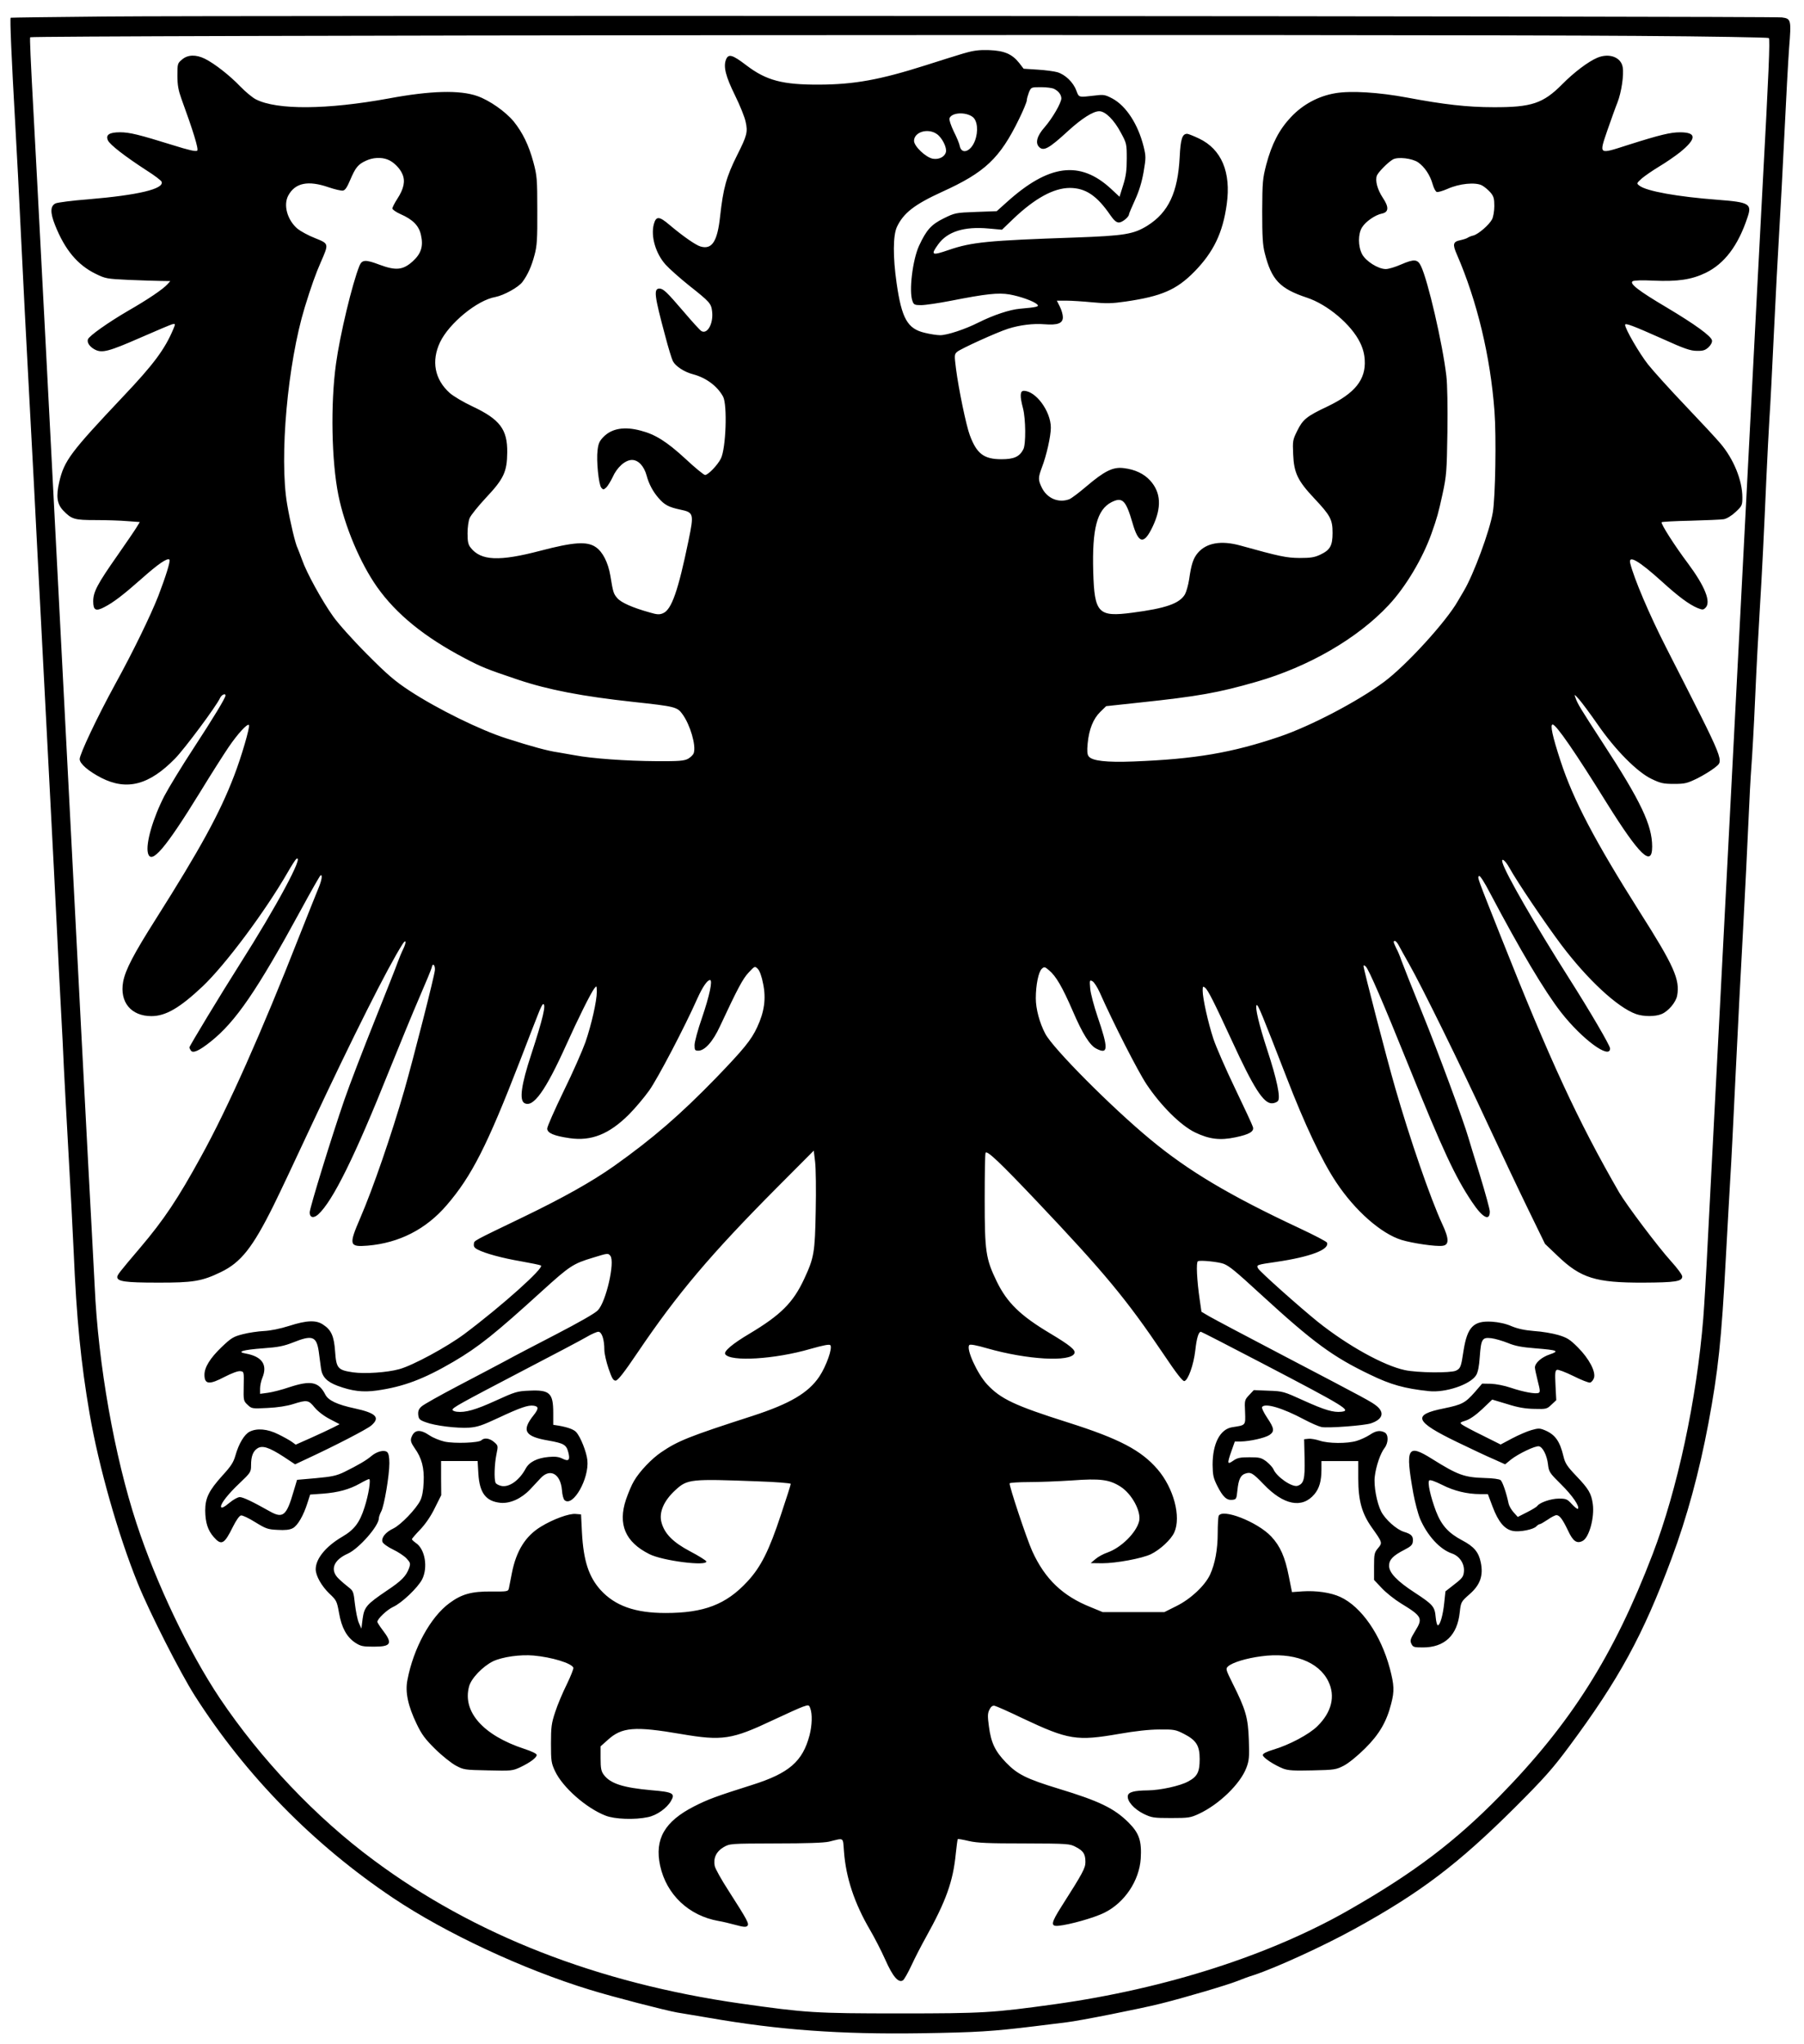<?xml version="1.0" encoding="UTF-8" standalone="yes"?>
<svg version="1.0" xmlns="http://www.w3.org/2000/svg" width="900pt" height="1020pt" viewBox="0 0 1200 1360" preserveAspectRatio="xMidYMid meet">
  <g transform="translate(0,1360) scale(0.1,-0.1)" fill="#000000" stroke="none">
    <path d="M695 13490 c-341 -3 -622 -7 -624 -8 -6 -3 6 -276 29 -682 11 -190
29 -538 40 -775 11 -236 36 -718 55 -1070 19 -352 44 -824 55 -1050 12 -225
43 -831 70 -1345 27 -514 54 -1041 60 -1170 6 -129 17 -352 25 -495 8 -143 17
-323 20 -400 4 -77 17 -327 30 -555 13 -228 29 -527 35 -665 19 -448 48 -742
106 -1080 61 -353 190 -807 321 -1130 78 -193 282 -594 378 -745 339 -532 790
-992 1320 -1347 351 -235 865 -475 1310 -611 152 -47 501 -137 580 -151 39 -6
135 -23 215 -36 459 -80 870 -110 1405 -102 375 6 474 12 760 47 88 11 183 23
210 26 81 9 490 90 625 124 161 40 444 124 512 151 29 12 78 30 108 39 146 48
463 193 670 307 438 241 689 431 1071 812 190 190 247 254 356 401 332 447
493 742 682 1251 103 276 184 575 245 899 65 348 87 552 116 1100 11 206 25
447 30 535 6 88 21 396 35 685 14 289 36 725 50 970 13 245 29 562 35 705 6
143 15 312 20 375 5 63 17 268 25 455 8 187 22 446 30 575 16 258 29 528 45
895 6 132 15 308 20 390 6 83 19 341 30 575 11 234 27 533 35 665 8 132 24
429 35 660 11 231 25 486 31 567 15 187 13 194 -48 202 -63 9 -10358 14
-11158 6z m10202 -129 c474 -3 865 -10 869 -14 9 -8 -1 -239 -41 -977 -14
-256 -54 -1032 -90 -1725 -36 -693 -81 -1561 -100 -1930 -35 -681 -139 -2678
-175 -3370 -10 -209 -24 -441 -30 -515 -44 -542 -172 -1139 -337 -1570 -259
-676 -543 -1125 -1017 -1609 -296 -302 -569 -509 -991 -751 -530 -306 -1230
-531 -1970 -634 -412 -57 -473 -61 -1030 -61 -565 0 -623 4 -1060 66 -951 136
-1771 456 -2440 954 -384 284 -751 672 -1023 1077 -205 307 -422 761 -554
1163 -147 448 -255 1059 -278 1575 -6 118 -15 289 -20 380 -5 91 -37 687 -70
1325 -228 4422 -302 5833 -315 6065 -22 403 -28 540 -24 542 23 13 9062 21
10696 9z"/>
    <path d="M6410 13245 c-47 -14 -161 -50 -255 -80 -302 -96 -473 -127 -705
-128 -245 -1 -352 27 -486 129 -93 71 -119 78 -135 37 -18 -47 -2 -111 60
-237 33 -67 65 -146 71 -177 15 -67 9 -91 -56 -220 -73 -146 -93 -220 -114
-409 -18 -167 -54 -222 -130 -200 -32 9 -118 69 -208 145 -68 58 -88 58 -103
3 -21 -80 12 -194 78 -268 24 -27 95 -90 156 -139 139 -110 148 -120 154 -174
9 -79 -31 -152 -71 -130 -8 4 -61 62 -117 128 -115 134 -136 154 -162 155 -40
0 -35 -44 38 -315 20 -77 43 -152 51 -168 18 -34 76 -72 134 -87 87 -23 162
-79 200 -149 29 -55 19 -345 -15 -412 -22 -44 -85 -109 -105 -109 -8 0 -68 49
-132 109 -123 113 -199 161 -296 186 -108 29 -191 15 -246 -40 -28 -28 -36
-45 -41 -90 -9 -68 7 -229 25 -250 12 -14 15 -14 33 2 10 10 29 41 42 68 29
66 84 115 129 115 42 0 80 -41 97 -103 15 -57 43 -109 81 -152 38 -44 67 -59
141 -75 92 -19 94 -26 57 -206 -69 -335 -113 -461 -170 -484 -23 -10 -40 -9
-87 5 -115 32 -192 66 -217 96 -25 29 -28 38 -46 149 -15 88 -51 159 -97 190
-58 40 -147 34 -368 -24 -274 -72 -396 -67 -464 20 -17 21 -21 41 -21 96 0 38
6 83 14 101 7 18 56 79 109 136 118 125 140 173 141 301 2 153 -49 220 -229
305 -62 29 -131 70 -154 91 -100 90 -123 212 -64 337 60 126 247 280 368 301
56 11 153 64 180 100 35 47 61 104 81 181 16 59 19 105 18 295 0 210 -2 231
-26 321 -31 114 -71 196 -131 271 -55 66 -160 140 -242 169 -117 41 -310 36
-589 -16 -410 -75 -743 -78 -884 -6 -22 11 -69 50 -104 86 -69 72 -169 151
-235 184 -59 29 -114 28 -152 -5 -30 -25 -31 -28 -31 -107 0 -63 7 -99 26
-152 80 -219 116 -337 106 -347 -8 -8 -56 3 -164 37 -222 69 -286 85 -349 85
-72 0 -98 -17 -81 -54 12 -28 114 -107 259 -201 51 -32 95 -66 98 -74 18 -48
-156 -89 -488 -117 -106 -8 -203 -21 -217 -27 -36 -17 -37 -61 -4 -144 65
-164 149 -265 269 -324 67 -33 75 -34 220 -41 82 -3 179 -7 214 -7 l64 -1 -19
-21 c-31 -34 -130 -101 -264 -178 -130 -76 -255 -164 -265 -188 -8 -22 12 -51
47 -69 47 -24 91 -13 303 80 105 46 200 86 211 89 21 4 22 4 7 -32 -56 -134
-131 -235 -334 -449 -350 -371 -392 -426 -425 -569 -22 -95 -15 -146 27 -190
56 -58 74 -63 216 -63 70 0 165 -3 210 -7 l83 -6 -22 -36 c-12 -20 -69 -103
-126 -185 -134 -191 -162 -244 -162 -306 0 -60 17 -69 74 -39 61 31 128 83
249 190 109 97 170 139 184 126 8 -9 -24 -111 -74 -242 -52 -132 -169 -373
-288 -589 -117 -214 -235 -463 -235 -496 0 -31 59 -81 144 -125 171 -87 319
-47 491 129 64 66 275 349 299 403 10 21 36 33 36 16 0 -16 -82 -151 -212
-350 -78 -119 -165 -262 -194 -317 -76 -147 -126 -318 -110 -381 21 -82 115
28 347 405 72 118 158 253 190 300 60 88 124 158 135 147 9 -9 -51 -215 -98
-336 -96 -252 -228 -491 -522 -956 -147 -232 -202 -337 -217 -417 -24 -135 53
-228 188 -228 95 0 188 54 340 197 152 144 416 498 567 760 26 46 52 85 57 89
57 35 -131 -316 -376 -701 -122 -192 -335 -544 -335 -553 0 -4 4 -13 9 -20 13
-22 54 -4 132 58 167 133 308 339 604 883 65 120 122 220 127 223 15 9 8 -34
-13 -83 -11 -26 -69 -172 -129 -323 -249 -635 -473 -1139 -653 -1465 -154
-281 -247 -420 -403 -604 -141 -166 -154 -183 -154 -197 0 -29 54 -37 265 -37
239 -1 298 9 424 70 133 64 211 162 350 442 32 64 145 303 251 531 273 584
510 1056 607 1208 24 38 28 16 6 -30 -12 -24 -28 -63 -37 -88 -8 -25 -78 -200
-154 -391 -76 -190 -167 -426 -201 -525 -82 -237 -231 -720 -231 -750 0 -35
26 -41 57 -13 97 89 243 384 474 962 67 166 156 383 199 482 43 99 80 189 82
199 5 32 23 18 21 -17 -2 -36 -142 -585 -204 -802 -85 -294 -207 -650 -293
-849 -77 -179 -74 -193 50 -183 210 18 388 109 526 270 166 193 269 397 484
952 53 138 108 280 123 317 14 37 29 68 34 68 21 0 -1 -95 -79 -334 -67 -203
-81 -306 -45 -325 58 -32 140 83 276 384 78 174 166 351 189 380 15 19 15 18
16 -23 0 -60 -35 -217 -76 -336 -20 -56 -84 -202 -145 -326 -60 -124 -109
-235 -109 -248 0 -30 45 -49 149 -64 144 -21 263 26 395 158 39 39 100 111
135 160 57 81 234 418 321 614 34 75 65 120 83 120 19 0 -4 -106 -53 -250 -28
-80 -50 -162 -50 -183 0 -33 3 -37 25 -37 43 0 97 60 144 162 119 255 152 316
190 357 42 45 42 45 62 25 12 -12 26 -50 35 -98 21 -100 8 -189 -40 -291 -39
-84 -89 -145 -272 -335 -239 -246 -420 -403 -679 -587 -147 -104 -340 -212
-605 -340 -342 -165 -325 -155 -328 -180 -2 -16 5 -26 25 -36 50 -26 164 -57
287 -78 67 -12 127 -24 134 -28 25 -14 -260 -269 -508 -455 -115 -86 -345
-211 -435 -235 -79 -22 -228 -32 -306 -21 -102 15 -112 26 -120 139 -7 101
-25 143 -79 178 -46 32 -109 30 -227 -8 -60 -19 -124 -32 -168 -34 -38 -2
-101 -11 -139 -21 -63 -16 -77 -24 -142 -86 -76 -73 -114 -134 -114 -184 0
-65 32 -68 136 -13 45 23 87 39 102 37 25 -3 25 -3 23 -100 -2 -95 -1 -99 26
-124 27 -26 30 -26 133 -21 66 3 129 13 170 26 92 29 102 28 143 -23 22 -26
62 -57 101 -77 l65 -34 -47 -24 c-26 -13 -92 -44 -146 -68 l-99 -44 -26 19
c-14 10 -55 33 -90 50 -72 36 -142 42 -191 17 -35 -18 -72 -80 -94 -158 -13
-46 -30 -72 -86 -133 -90 -100 -115 -149 -115 -234 1 -79 17 -131 57 -176 51
-58 70 -48 128 70 21 42 42 72 53 74 10 2 52 -18 95 -45 70 -43 83 -48 148
-51 50 -3 80 0 101 11 33 17 72 85 98 168 l18 56 86 6 c101 8 175 28 246 68
28 16 55 29 60 29 13 0 -3 -104 -30 -187 -32 -102 -68 -150 -149 -197 -109
-64 -176 -146 -176 -216 0 -44 40 -113 91 -162 47 -44 50 -50 64 -128 17 -99
51 -160 107 -198 37 -24 51 -27 125 -27 116 0 127 21 57 112 -19 25 -34 49
-34 53 0 20 65 81 104 99 57 25 166 129 194 184 40 80 19 202 -42 242 -14 10
-26 21 -26 25 0 4 25 33 55 64 35 37 71 89 97 143 l43 86 -1 113 0 114 121 0
122 0 5 -85 c8 -128 50 -183 147 -193 64 -6 139 28 197 89 21 23 53 57 71 76
63 67 132 27 141 -81 2 -31 10 -61 18 -67 56 -46 164 144 151 267 -6 55 -45
154 -74 186 -16 18 -54 32 -115 43 l-38 6 0 79 c0 133 -23 155 -162 148 -77
-3 -93 -8 -220 -66 -133 -61 -203 -81 -260 -74 -16 2 -28 8 -28 13 0 14 47 40
460 256 206 107 401 210 433 229 32 19 67 34 77 34 23 0 40 -51 40 -120 0 -25
13 -81 28 -125 22 -64 31 -80 47 -80 14 0 54 50 147 188 265 392 485 652 925
1095 l246 247 9 -75 c5 -41 7 -187 4 -325 -5 -279 -11 -312 -77 -454 -73 -157
-155 -239 -364 -364 -113 -67 -172 -117 -161 -136 33 -52 331 -34 567 35 85
24 125 32 132 25 17 -17 -27 -140 -73 -209 -73 -109 -196 -181 -445 -262 -421
-136 -494 -165 -606 -241 -64 -43 -145 -128 -182 -192 -15 -24 -38 -80 -53
-123 -55 -165 -5 -283 155 -363 87 -45 390 -83 379 -48 -3 6 -51 37 -109 67
-113 60 -169 117 -189 192 -18 66 15 144 93 215 79 73 101 75 545 58 122 -4
222 -12 222 -17 0 -5 -29 -97 -65 -204 -79 -240 -134 -349 -223 -445 -142
-154 -290 -210 -545 -210 -203 0 -336 48 -432 153 -79 88 -114 195 -124 383
l-6 120 -36 3 c-44 4 -150 -35 -230 -84 -103 -62 -165 -161 -194 -309 -9 -44
-18 -90 -20 -102 -5 -21 -10 -22 -118 -21 -130 1 -196 -17 -277 -77 -126 -92
-240 -300 -280 -512 -16 -80 4 -173 62 -293 33 -69 56 -100 122 -165 44 -44
106 -93 136 -110 54 -29 59 -30 216 -33 157 -4 163 -3 217 22 66 32 107 63
107 81 0 8 -33 24 -82 40 -274 90 -413 247 -368 415 14 54 91 134 160 168 62
29 179 46 270 38 121 -11 252 -51 264 -81 2 -7 -18 -57 -44 -111 -27 -54 -62
-137 -77 -184 -25 -75 -28 -100 -28 -210 0 -115 2 -130 27 -183 50 -107 207
-246 336 -296 60 -24 195 -29 282 -10 59 12 125 59 153 107 30 51 14 60 -130
72 -189 17 -273 44 -317 103 -17 23 -21 43 -21 109 l0 80 47 42 c94 86 179 93
488 40 275 -47 338 -37 611 92 87 41 176 81 198 89 41 14 42 14 51 -11 14 -37
12 -112 -5 -178 -46 -175 -136 -253 -383 -331 -237 -75 -292 -95 -386 -143
-195 -100 -263 -217 -225 -394 42 -192 190 -333 389 -368 25 -4 75 -16 112
-26 51 -14 70 -16 79 -7 14 14 2 36 -124 233 -48 74 -90 149 -93 167 -10 52
11 96 59 124 42 24 43 24 347 25 202 0 322 4 355 12 103 25 91 32 99 -66 13
-175 70 -345 173 -521 30 -51 76 -141 102 -199 49 -111 87 -156 117 -137 9 6
34 51 57 100 23 50 66 133 95 185 135 243 182 373 200 561 5 49 11 92 13 94 2
2 36 -4 74 -13 56 -13 130 -16 370 -16 292 -1 301 -2 342 -24 50 -26 63 -47
63 -100 0 -40 -17 -72 -159 -295 -70 -110 -74 -134 -21 -129 74 7 238 53 306
87 134 66 232 212 242 360 7 118 -10 169 -82 241 -95 94 -194 142 -464 224
-216 66 -275 96 -351 175 -72 75 -99 131 -113 240 -9 66 -9 86 3 110 10 21 21
29 34 27 11 -2 95 -39 186 -83 307 -145 361 -153 644 -104 103 18 198 29 266
29 98 1 109 -1 164 -29 82 -42 105 -78 105 -167 0 -87 -15 -117 -77 -150 -52
-29 -185 -58 -267 -59 -92 -1 -131 -11 -134 -37 -5 -35 41 -87 105 -119 54
-26 66 -28 183 -28 116 0 129 2 185 28 135 63 276 200 316 307 18 48 20 71 16
185 -5 147 -20 201 -108 376 -46 93 -47 97 -30 113 29 26 121 54 220 67 211
29 383 -35 447 -167 48 -98 22 -205 -73 -298 -54 -54 -188 -125 -293 -156 -46
-14 -70 -26 -70 -36 0 -17 75 -66 135 -90 34 -13 73 -15 196 -12 146 3 157 5
209 32 32 17 91 65 141 115 94 93 143 178 173 297 22 84 20 123 -9 234 -60
224 -189 411 -330 476 -63 29 -159 43 -251 37 l-70 -5 -21 105 c-25 128 -57
201 -117 265 -92 98 -329 190 -350 136 -3 -9 -6 -59 -6 -112 0 -111 -18 -206
-51 -278 -35 -74 -129 -162 -224 -209 l-80 -40 -205 0 -205 0 -80 33 c-186 74
-304 187 -388 371 -38 83 -157 442 -151 453 3 4 60 8 127 8 67 0 196 5 287 11
189 14 249 6 323 -41 76 -48 140 -167 124 -231 -19 -76 -119 -175 -209 -207
-27 -9 -64 -29 -81 -44 l-32 -27 77 -1 c93 0 264 32 323 60 62 30 135 98 156
145 47 104 -4 296 -112 421 -109 126 -253 202 -593 310 -357 113 -449 157
-539 253 -67 72 -143 239 -119 263 6 6 46 -1 118 -22 265 -76 558 -93 581 -33
9 22 -31 54 -163 133 -196 117 -285 203 -354 345 -73 151 -80 199 -80 543 0
167 2 308 6 313 10 17 98 -67 338 -320 453 -478 601 -657 845 -1019 87 -130
128 -182 139 -180 25 5 62 108 73 205 9 82 22 123 37 123 4 0 187 -94 407
-209 555 -290 596 -315 528 -323 -53 -6 -111 11 -250 74 -134 61 -140 63 -236
66 l-97 4 -31 -33 c-30 -32 -31 -35 -27 -113 3 -90 6 -87 -86 -101 -80 -13
-130 -108 -130 -250 1 -69 5 -88 31 -140 38 -75 63 -97 100 -93 27 3 28 6 34
63 7 71 21 101 51 111 37 13 50 6 124 -71 132 -138 255 -163 337 -66 33 39 47
89 47 164 l0 57 123 0 122 0 0 -117 c0 -146 24 -232 90 -325 71 -100 72 -102
41 -138 -24 -29 -26 -39 -26 -121 l0 -90 52 -55 c28 -30 86 -76 127 -101 141
-86 147 -99 95 -183 -32 -53 -36 -64 -26 -85 11 -23 17 -25 77 -25 144 0 229
80 245 234 8 69 9 70 64 119 72 62 94 125 76 212 -14 69 -45 106 -123 147 -93
49 -139 101 -175 194 -36 96 -58 192 -45 205 6 6 39 -6 87 -30 79 -40 165 -61
253 -61 l50 0 32 -85 c38 -101 80 -150 135 -160 45 -9 139 10 156 31 7 7 17
14 22 14 5 0 29 14 53 30 24 17 50 30 58 30 21 0 41 -27 77 -102 33 -72 59
-90 98 -69 43 23 79 155 67 245 -10 71 -27 100 -110 187 -61 64 -74 84 -85
130 -24 101 -55 145 -124 174 -34 14 -43 14 -89 1 -29 -8 -86 -33 -128 -55
l-77 -41 -118 59 c-66 32 -127 65 -138 73 -17 13 -15 15 23 27 27 8 66 35 110
76 l67 64 100 -30 c72 -23 121 -31 181 -32 78 -2 83 -1 113 28 l32 30 -5 98
c-4 81 -3 99 10 104 8 3 57 -16 108 -41 52 -26 102 -46 112 -44 9 2 21 16 26
31 13 41 -32 128 -108 204 -53 53 -71 64 -131 82 -38 11 -109 23 -159 26 -62
5 -109 15 -150 32 -38 17 -86 27 -130 30 -124 8 -165 -35 -190 -194 -16 -108
-20 -117 -51 -132 -36 -16 -255 -14 -339 4 -141 30 -381 163 -580 322 -120 97
-384 332 -396 354 -13 24 -11 25 121 44 225 33 355 82 337 128 -2 7 -85 50
-183 96 -466 218 -739 381 -990 589 -258 213 -650 607 -701 705 -38 72 -63
165 -63 236 0 88 18 176 40 196 16 15 20 14 48 -10 46 -38 89 -112 157 -269
66 -154 114 -230 157 -252 81 -42 82 -1 8 215 -23 68 -45 151 -48 183 -5 58
-4 60 15 50 11 -6 32 -39 48 -74 90 -203 254 -525 312 -612 95 -142 226 -273
323 -320 94 -45 166 -54 269 -32 92 19 125 39 115 69 -3 12 -57 128 -119 257
-62 129 -127 278 -144 330 -35 107 -71 268 -71 319 0 29 2 32 16 20 20 -16 59
-94 180 -356 142 -309 208 -413 264 -413 15 0 34 7 41 16 18 22 -7 143 -72
341 -55 168 -82 284 -70 296 8 8 35 -58 198 -478 121 -314 236 -558 331 -700
125 -189 299 -342 435 -384 72 -22 228 -45 272 -39 45 5 45 46 -1 144 -80 173
-217 571 -314 909 -55 190 -210 788 -210 808 0 7 5 6 15 -3 21 -21 116 -241
285 -660 228 -565 311 -742 422 -907 70 -105 118 -130 118 -63 0 15 -30 124
-66 242 -36 117 -71 229 -76 248 -32 112 -204 577 -309 835 -67 165 -128 320
-137 345 -8 25 -23 61 -34 81 -20 42 -22 49 -9 49 5 0 16 -12 24 -27 8 -16 40
-73 71 -128 84 -148 342 -673 521 -1060 87 -187 208 -443 270 -570 l112 -230
85 -81 c153 -147 253 -178 568 -177 215 1 260 8 260 41 0 11 -34 57 -76 103
-89 99 -294 372 -343 455 -275 477 -461 879 -788 1704 -159 401 -156 391 -145
402 6 6 35 -39 74 -114 200 -379 362 -652 472 -793 140 -179 326 -316 326
-240 0 19 -134 248 -275 470 -222 350 -418 690 -440 764 -12 39 16 20 44 -30
51 -93 238 -370 346 -514 174 -231 374 -417 497 -461 51 -18 129 -18 171 0 44
18 95 78 103 122 20 107 -21 199 -250 559 -297 470 -441 744 -525 1001 -55
168 -71 244 -53 244 23 0 149 -182 361 -524 217 -347 301 -428 301 -288 0 143
-76 303 -330 692 -150 231 -165 256 -179 295 -11 29 -10 29 24 -9 19 -22 74
-96 122 -165 117 -170 264 -318 359 -363 60 -29 79 -33 150 -33 72 0 87 4 155
37 40 20 91 52 113 69 64 54 83 7 -320 799 -113 221 -215 462 -240 563 -14 58
56 18 211 -122 110 -100 180 -152 237 -176 33 -13 38 -13 53 2 38 38 -4 143
-117 295 -88 117 -183 266 -175 274 3 3 90 8 194 10 103 3 202 7 219 10 19 3
51 22 78 47 44 41 46 46 46 98 0 113 -58 256 -147 360 -25 30 -129 142 -231
249 -102 107 -214 231 -249 275 -57 72 -153 237 -153 264 0 14 49 -4 253 -95
139 -63 182 -78 224 -78 42 -1 56 4 78 24 15 14 25 33 23 45 -4 28 -111 106
-302 220 -186 110 -249 159 -226 174 9 6 64 8 140 4 160 -7 253 7 346 52 125
61 216 181 278 369 31 90 13 101 -198 117 -265 20 -474 57 -521 94 -20 15 -19
16 16 48 20 17 72 53 115 79 44 26 106 69 139 95 112 91 112 133 0 133 -63 0
-134 -17 -345 -84 -200 -64 -194 -68 -137 100 25 71 54 153 66 182 26 66 44
184 35 235 -11 67 -90 96 -169 63 -61 -26 -155 -97 -233 -176 -127 -128 -204
-154 -457 -153 -174 0 -331 18 -575 64 -187 35 -374 47 -478 29 -112 -19 -215
-74 -295 -159 -78 -83 -127 -177 -164 -316 -24 -93 -26 -115 -27 -310 0 -167
3 -224 17 -279 45 -178 100 -236 280 -296 137 -45 296 -179 354 -299 18 -36
29 -76 31 -116 8 -130 -65 -221 -246 -308 -140 -66 -166 -87 -203 -163 -30
-60 -31 -68 -27 -156 5 -124 30 -176 140 -293 108 -115 122 -141 122 -230 0
-85 -16 -114 -82 -145 -38 -18 -64 -22 -137 -22 -88 1 -129 9 -395 83 -127 35
-226 18 -283 -50 -30 -36 -43 -76 -57 -175 -6 -39 -19 -84 -28 -100 -36 -61
-127 -93 -350 -122 -227 -30 -252 -4 -260 272 -8 287 25 413 121 463 73 37 96
14 140 -137 40 -140 76 -148 134 -26 61 128 56 227 -16 307 -42 46 -101 74
-177 83 -71 9 -128 -20 -248 -122 -49 -42 -100 -80 -113 -85 -71 -27 -148 5
-183 77 -25 51 -25 66 0 133 31 80 60 209 60 266 0 109 -100 245 -180 245 -25
0 -27 -34 -5 -117 18 -70 20 -238 2 -272 -25 -49 -62 -66 -145 -66 -117 0
-165 36 -211 160 -24 63 -75 310 -92 443 -11 88 -11 95 7 111 22 20 264 130
339 154 78 25 168 36 242 30 89 -7 123 6 123 47 0 17 -9 49 -20 70 l-20 40 62
0 c34 0 112 -5 174 -11 93 -9 131 -8 221 5 240 35 339 78 458 199 128 131 189
259 215 448 30 214 -35 367 -185 438 -36 17 -71 31 -78 31 -33 0 -44 -34 -50
-155 -12 -234 -74 -367 -213 -455 -93 -58 -151 -68 -484 -80 -579 -20 -686
-30 -840 -83 -113 -39 -121 -34 -69 38 61 85 174 120 335 105 l89 -8 76 73
c143 136 267 204 374 205 106 0 182 -51 272 -183 23 -33 39 -47 56 -47 22 0
67 37 67 55 0 4 18 47 40 95 27 59 45 118 57 186 16 94 16 104 0 170 -37 147
-115 268 -206 318 -49 26 -59 28 -115 21 -115 -13 -108 -15 -127 34 -20 54
-74 106 -126 121 -21 6 -80 14 -131 17 l-93 6 -30 39 c-47 59 -99 81 -199 85
-68 2 -102 -2 -170 -22z m603 -237 c29 -15 46 -38 47 -62 0 -30 -59 -132 -111
-192 -51 -57 -64 -105 -37 -132 30 -30 66 -10 193 107 90 82 166 131 207 131
41 0 99 -58 144 -143 38 -70 39 -75 39 -172 0 -78 -5 -117 -24 -177 l-24 -77
-58 54 c-205 189 -413 162 -692 -90 l-67 -60 -138 -5 c-135 -5 -140 -6 -215
-43 -83 -41 -115 -77 -164 -183 -43 -95 -68 -303 -43 -368 8 -23 15 -26 57
-26 27 0 116 13 198 29 234 46 315 55 391 42 72 -13 161 -45 183 -66 16 -15
-1 -19 -115 -29 -68 -6 -176 -42 -276 -92 -89 -45 -208 -84 -254 -84 -21 0
-67 7 -103 16 -115 27 -153 95 -187 331 -25 175 -24 316 2 373 44 93 116 149
299 233 287 130 386 223 514 486 28 57 51 113 51 123 0 10 7 34 14 53 15 35
15 35 81 35 37 0 76 -5 88 -12z m-543 -186 c32 -24 39 -96 15 -159 -28 -73
-89 -93 -101 -34 -2 14 -20 58 -40 97 -19 40 -32 79 -28 87 14 39 107 44 154
9z m-238 -114 c35 -24 68 -91 60 -120 -8 -32 -47 -51 -87 -44 -47 9 -125 83
-125 119 0 59 93 87 152 45z m-3655 -169 c39 -14 83 -57 100 -98 20 -46 9 -97
-33 -162 -19 -29 -34 -59 -34 -66 0 -7 24 -24 53 -37 83 -36 124 -78 137 -139
17 -74 2 -124 -54 -175 -65 -59 -112 -64 -222 -23 -92 35 -116 34 -133 -7 -48
-119 -130 -461 -156 -652 -37 -267 -30 -646 16 -875 42 -207 145 -451 257
-610 128 -181 316 -334 585 -475 110 -58 145 -72 350 -141 205 -69 432 -112
772 -149 276 -30 290 -33 325 -82 51 -70 91 -207 75 -257 -3 -12 -21 -29 -38
-39 -27 -14 -59 -17 -212 -16 -198 1 -431 18 -540 39 -38 7 -90 16 -115 20
-64 9 -172 38 -340 92 -174 55 -462 197 -645 317 -99 65 -149 108 -285 245
-91 91 -192 204 -224 250 -73 102 -177 291 -206 375 -12 33 -26 69 -30 78 -15
28 -49 171 -70 293 -53 312 3 936 117 1310 41 134 74 227 107 301 54 124 55
122 -39 160 -44 17 -96 46 -116 62 -68 58 -96 158 -61 222 46 84 132 101 268
54 41 -14 84 -24 95 -22 15 2 28 22 49 72 35 82 52 103 105 127 45 21 100 24
142 8z m6856 -19 c43 -30 80 -85 97 -146 7 -25 19 -48 27 -51 8 -3 41 7 73 21
78 35 183 45 227 23 17 -9 42 -30 57 -47 22 -26 26 -41 26 -91 0 -33 -7 -73
-15 -88 -19 -37 -92 -100 -125 -108 -14 -3 -30 -10 -36 -14 -6 -5 -28 -12 -50
-17 -49 -10 -53 -27 -23 -95 135 -311 223 -679 250 -1042 13 -169 6 -574 -11
-674 -21 -125 -128 -413 -192 -521 -11 -19 -29 -50 -40 -68 -78 -138 -345
-430 -492 -539 -175 -130 -487 -293 -692 -363 -318 -108 -562 -150 -974 -166
-180 -7 -276 4 -298 34 -10 12 -12 36 -7 86 9 94 37 164 84 210 l39 38 223 24
c387 41 523 65 776 138 348 100 674 289 880 510 112 119 226 310 285 476 38
107 46 137 74 265 26 121 28 150 32 409 2 170 0 316 -7 375 -25 214 -123 637
-169 731 -22 46 -45 48 -131 11 -38 -17 -84 -31 -103 -31 -51 0 -134 53 -158
100 -27 52 -27 134 0 177 23 38 87 83 132 92 46 9 48 43 7 104 -37 56 -53 116
-40 149 10 24 72 87 106 107 33 19 128 8 168 -19z m-5373 -7275 c32 -39 -28
-305 -83 -362 -18 -20 -126 -81 -276 -159 -135 -70 -289 -150 -341 -179 -52
-28 -193 -102 -313 -165 -120 -63 -229 -124 -243 -137 -19 -17 -24 -31 -22
-55 3 -29 9 -35 50 -50 64 -24 208 -41 289 -36 56 4 89 16 196 66 141 66 197
86 233 80 34 -5 34 -20 -1 -64 -81 -102 -59 -141 100 -168 102 -18 118 -28
131 -77 14 -53 3 -64 -39 -43 -24 12 -49 15 -92 11 -76 -7 -128 -33 -152 -77
-42 -78 -109 -126 -161 -116 -19 4 -37 14 -40 22 -10 26 -7 124 6 187 12 59
12 59 -15 83 -30 26 -66 31 -85 12 -17 -17 -177 -23 -244 -9 -31 7 -76 25
-100 41 -66 45 -105 39 -123 -18 -5 -18 1 -34 23 -66 47 -65 65 -132 60 -228
-2 -53 -10 -96 -22 -120 -28 -57 -130 -163 -180 -187 -51 -24 -81 -61 -72 -89
4 -11 34 -33 69 -50 34 -16 75 -43 91 -60 26 -28 27 -34 18 -62 -20 -56 -51
-87 -150 -153 -134 -91 -149 -108 -160 -187 l-8 -65 -17 38 c-9 20 -20 76 -26
125 -9 82 -11 88 -42 112 -18 14 -48 39 -66 57 -60 57 -36 124 61 167 73 33
206 184 206 235 0 9 7 29 16 46 20 38 54 240 54 320 0 43 -5 66 -15 75 -20 16
-69 4 -106 -28 -36 -30 -87 -59 -177 -104 -54 -26 -83 -32 -190 -42 l-126 -11
-24 -80 c-46 -159 -70 -179 -157 -130 -117 66 -179 95 -200 95 -13 0 -42 -16
-65 -35 -41 -34 -60 -43 -60 -27 0 22 51 86 121 152 77 73 79 77 79 122 0 59
13 93 42 112 33 22 78 7 174 -55 l77 -51 81 38 c181 84 394 194 424 219 64 54
35 84 -108 115 -117 25 -176 53 -196 92 -44 86 -96 96 -240 49 -49 -17 -113
-33 -142 -37 l-52 -7 0 35 c0 20 7 52 15 71 36 87 -1 142 -110 162 -65 11 -21
25 117 35 99 7 137 15 198 39 127 51 155 41 170 -59 5 -36 12 -86 15 -112 7
-57 38 -90 109 -117 97 -36 169 -45 262 -32 177 25 311 75 511 192 168 99 272
182 592 473 181 164 203 179 336 219 98 30 100 31 115 12z m4080 -53 c39 -16
77 -47 252 -208 345 -316 474 -411 723 -530 136 -66 228 -92 390 -109 110 -12
276 44 314 106 12 19 20 59 24 120 9 122 16 133 77 126 26 -3 76 -18 111 -32
48 -20 93 -28 180 -35 151 -12 165 -18 97 -41 -54 -18 -98 -57 -98 -87 0 -9 9
-50 19 -90 16 -62 17 -74 5 -79 -22 -8 -99 6 -183 34 -43 15 -101 26 -134 27
l-58 1 -50 -58 c-63 -71 -84 -82 -205 -107 -212 -42 -195 -87 91 -225 93 -45
203 -97 244 -114 l73 -33 39 32 c48 38 162 93 186 88 25 -5 53 -59 60 -120 6
-50 10 -57 87 -133 75 -74 126 -148 112 -163 -4 -3 -21 11 -40 31 -31 34 -38
37 -87 37 -53 0 -129 -27 -143 -49 -4 -6 -35 -25 -69 -42 l-61 -31 -28 31
c-15 17 -30 43 -33 58 -15 72 -40 144 -53 156 -9 7 -52 13 -105 14 -137 4
-180 20 -351 127 -164 103 -179 76 -125 -228 11 -59 31 -136 45 -170 48 -112
132 -204 212 -231 50 -17 84 -67 80 -119 -3 -35 -10 -45 -63 -86 l-60 -47 -8
-75 c-8 -81 -27 -148 -42 -151 -6 -1 -12 23 -15 54 -6 71 -18 84 -140 164
-117 76 -170 132 -170 178 0 40 25 67 101 106 43 22 55 33 57 55 4 36 -9 50
-59 65 -49 15 -123 81 -151 134 -30 59 -51 173 -43 235 8 68 38 155 65 189 26
34 27 89 1 103 -31 16 -59 12 -100 -16 -22 -14 -60 -32 -87 -40 -63 -19 -189
-18 -247 2 -25 8 -58 14 -74 12 l-28 -3 3 -129 c3 -137 -5 -167 -47 -181 -37
-11 -141 61 -161 112 -5 11 -26 34 -46 50 -34 25 -45 28 -113 28 -63 0 -81 -4
-108 -23 -40 -28 -41 -20 -11 66 l22 62 40 0 c59 1 159 23 190 43 35 24 33 44
-15 115 -22 33 -38 66 -34 71 18 29 135 -5 281 -83 45 -24 96 -46 115 -50 45
-8 285 10 329 25 76 26 91 69 40 113 -36 30 -63 44 -630 341 -239 125 -458
241 -487 258 l-51 30 -11 76 c-20 137 -25 252 -13 260 15 9 138 -4 172 -17z"/>
  </g>
</svg>